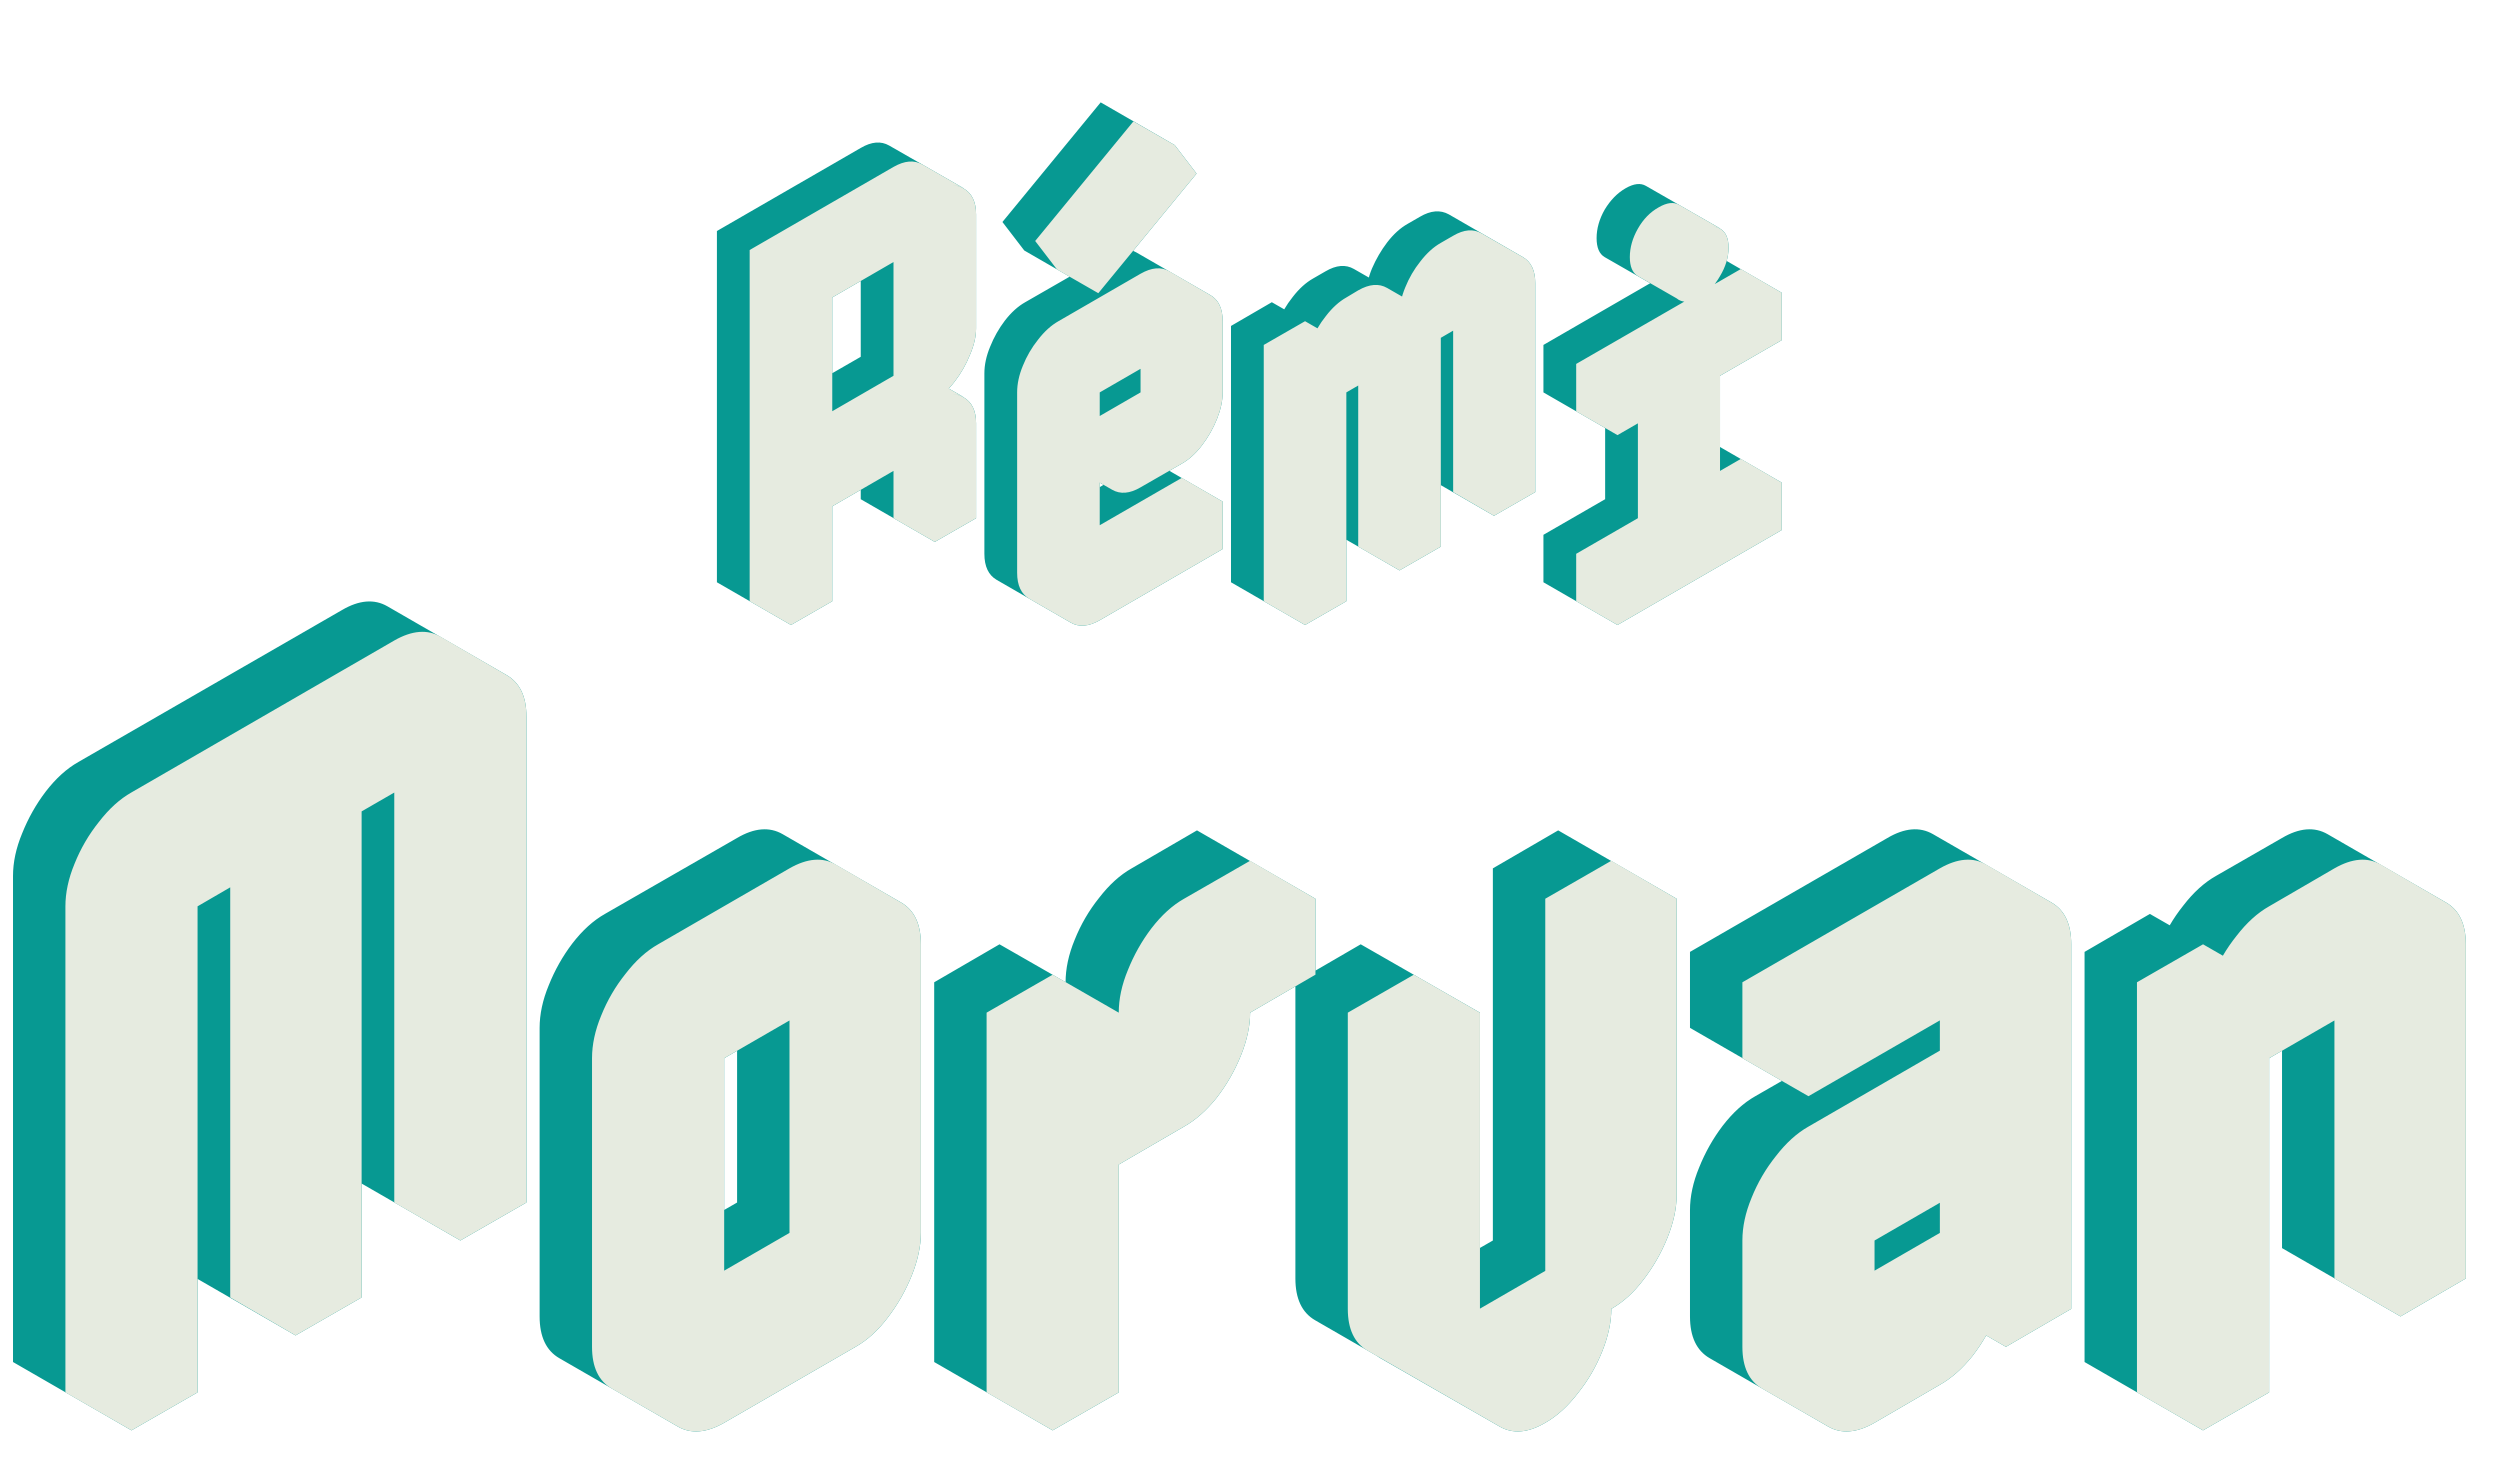 <svg width="158" height="93" viewBox="0 0 158 93" fill="none" xmlns="http://www.w3.org/2000/svg">
<path d="M59.079 28.25L52.599 32V38L49.989 39.5V17.3L59.079 12.05C59.759 11.65 60.359 11.6 60.879 11.9C61.419 12.2 61.689 12.75 61.689 13.55V20.75C61.689 21.27 61.559 21.83 61.299 22.43C61.059 23.03 60.739 23.59 60.339 24.11C59.959 24.61 59.539 24.99 59.079 25.25C59.759 24.85 60.359 24.8 60.879 25.1C61.419 25.4 61.689 25.95 61.689 26.75V32.75L59.079 34.25V28.25ZM59.079 25.25V15.05L52.599 18.8V29L59.079 25.25ZM59.079 28.25V34.25L54.399 31.55V25.55L59.079 28.25ZM60.909 25.1C60.369 24.8 59.759 24.85 59.079 25.25L54.399 22.55C55.079 22.15 55.679 22.1 56.199 22.4L60.909 25.1ZM59.079 15.05V25.25L54.399 22.55V12.35L59.079 15.05ZM59.079 25.25L52.599 29L47.889 26.3L54.399 22.55L59.079 25.25ZM60.909 11.9C60.369 11.6 59.759 11.65 59.079 12.05L49.989 17.3L45.309 14.6L54.399 9.35C55.079 8.95 55.679 8.9 56.199 9.2L60.909 11.9ZM49.989 17.3V39.5L45.309 36.8V14.6L49.989 17.3ZM69.503 21.8L74.693 18.8C75.373 18.4 75.973 18.35 76.493 18.65C77.013 18.95 77.273 19.5 77.273 20.3V24.8C77.273 25.32 77.153 25.88 76.913 26.48C76.673 27.08 76.353 27.64 75.953 28.16C75.573 28.66 75.153 29.04 74.693 29.3L72.083 30.8C71.403 31.2 70.803 31.25 70.283 30.95C69.763 30.65 69.503 30.1 69.503 29.3V36.2L77.273 31.7V34.7L69.503 39.2C68.803 39.6 68.193 39.65 67.673 39.35C67.153 39.05 66.893 38.5 66.893 37.7V26.3C66.893 25.76 67.013 25.2 67.253 24.62C67.493 24.02 67.813 23.47 68.213 22.97C68.613 22.45 69.043 22.06 69.503 21.8ZM74.693 21.8L69.503 24.8V29.3L74.693 26.3V21.8ZM68.033 16.73L74.243 9.17L75.623 10.97L69.413 18.53L68.033 16.73ZM77.273 31.7L69.503 36.2L64.793 33.5L72.593 29L77.273 31.7ZM74.693 21.8V26.3L70.013 23.6V19.1L74.693 21.8ZM69.503 29.3C69.503 30.1 69.763 30.65 70.283 30.95L65.573 28.25C65.053 27.95 64.793 27.4 64.793 26.6L69.503 29.3ZM74.693 26.3L69.503 29.3L64.793 26.6L70.013 23.6L74.693 26.3ZM76.493 18.65C75.973 18.35 75.373 18.4 74.693 18.8L69.503 21.8C69.043 22.06 68.613 22.45 68.213 22.97C67.813 23.47 67.493 24.02 67.253 24.62C67.013 25.2 66.893 25.76 66.893 26.3V37.7C66.893 38.5 67.153 39.05 67.673 39.35L62.993 36.65C62.473 36.35 62.213 35.8 62.213 35V23.6C62.213 23.06 62.333 22.5 62.573 21.92C62.813 21.32 63.123 20.77 63.503 20.27C63.903 19.75 64.333 19.36 64.793 19.1L70.013 16.1C70.693 15.7 71.293 15.65 71.813 15.95L76.493 18.65ZM74.243 9.17L68.033 16.73L63.353 14.03L69.563 6.47L74.243 9.17ZM68.033 16.73L69.413 18.53L64.733 15.83L63.353 14.03L68.033 16.73ZM82.479 23.3L85.089 21.8V24.8C85.089 24.26 85.209 23.7 85.449 23.12C85.689 22.52 85.999 21.97 86.379 21.47C86.779 20.95 87.209 20.56 87.669 20.3L88.449 19.85C89.149 19.45 89.759 19.4 90.279 19.7C90.799 20 91.059 20.55 91.059 21.35C91.059 20.81 91.179 20.25 91.419 19.67C91.659 19.07 91.969 18.52 92.349 18.02C92.749 17.5 93.179 17.11 93.639 16.85L94.419 16.4C95.119 16 95.729 15.95 96.249 16.25C96.769 16.55 97.029 17.1 97.029 17.9V31.1L94.419 32.6V19.4L91.059 21.35V34.55L88.449 36.05V22.85L85.089 24.8V38L82.479 39.5V23.3ZM94.419 19.4V32.6L89.739 29.9V16.7L94.419 19.4ZM88.449 22.85V36.05L83.769 33.35V20.15L88.449 22.85ZM96.249 16.25C95.729 15.95 95.119 16 94.419 16.4L93.639 16.85C93.179 17.11 92.749 17.5 92.349 18.02C91.969 18.52 91.659 19.07 91.419 19.67C91.179 20.25 91.059 20.81 91.059 21.35L86.349 18.65C86.349 18.11 86.469 17.55 86.709 16.97C86.969 16.37 87.289 15.82 87.669 15.32C88.069 14.8 88.499 14.41 88.959 14.15L89.739 13.7C90.419 13.3 91.029 13.25 91.569 13.55L96.249 16.25ZM82.479 23.3V39.5L77.799 36.8V20.6L82.479 23.3ZM90.279 19.7C89.759 19.4 89.149 19.45 88.449 19.85L87.669 20.3C87.209 20.56 86.779 20.95 86.379 21.47C85.999 21.97 85.689 22.52 85.449 23.12C85.209 23.7 85.089 24.26 85.089 24.8L80.379 22.1C80.379 21.56 80.499 21 80.739 20.42C80.979 19.82 81.299 19.27 81.699 18.77C82.099 18.25 82.529 17.86 82.989 17.6L83.769 17.15C84.449 16.75 85.049 16.7 85.569 17L90.279 19.7ZM85.089 21.8L82.479 23.3L77.799 20.6L80.379 19.1L85.089 21.8ZM106.125 34.25V25.25L102.225 27.5V24.5L112.605 18.5V21.5L108.705 23.75V32.75L112.605 30.5V33.5L102.225 39.5V36.5L106.125 34.25ZM107.415 18.8C106.895 19.1 106.455 19.15 106.095 18.95C105.755 18.75 105.585 18.35 105.585 17.75C105.585 17.15 105.755 16.55 106.095 15.95C106.455 15.35 106.895 14.9 107.415 14.6C107.935 14.3 108.365 14.25 108.705 14.45C109.065 14.65 109.245 15.05 109.245 15.65C109.245 16.25 109.065 16.85 108.705 17.45C108.365 18.05 107.935 18.5 107.415 18.8ZM106.125 34.25L102.225 36.5L97.545 33.8L101.445 31.55L106.125 34.25ZM102.225 36.5V39.5L97.545 36.8V33.8L102.225 36.5ZM112.605 30.5L108.705 32.75L104.025 30.05L107.925 27.8L112.605 30.5ZM106.125 25.25V34.25L101.445 31.55V22.55L106.125 25.25ZM112.605 18.5L102.225 24.5L97.545 21.8L107.925 15.8L112.605 18.5ZM102.225 24.5V27.5L97.545 24.8V21.8L102.225 24.5ZM108.735 14.45C108.375 14.25 107.935 14.3 107.415 14.6C106.895 14.9 106.455 15.35 106.095 15.95C105.755 16.55 105.585 17.15 105.585 17.75C105.585 18.35 105.765 18.75 106.125 18.95L101.415 16.25C101.075 16.05 100.905 15.65 100.905 15.05C100.905 14.45 101.075 13.85 101.415 13.25C101.775 12.65 102.215 12.2 102.735 11.9C103.255 11.6 103.685 11.55 104.025 11.75L108.735 14.45ZM12.486 52.48L29.094 42.88C30.182 42.24 31.142 42.16 31.974 42.64C32.838 43.12 33.27 44 33.27 45.28V76L29.094 78.4V47.68L22.854 51.28V82L18.678 84.4V53.68L12.486 57.28V88L8.31 90.4V59.68C8.31 58.816 8.502 57.92 8.886 56.992C9.27 56.032 9.782 55.152 10.422 54.352C11.062 53.52 11.75 52.896 12.486 52.48ZM29.094 47.68V78.4L21.606 74.08V43.36L29.094 47.68ZM18.678 53.68V84.4L11.19 80.08V49.36L18.678 53.68ZM31.974 42.64C31.142 42.16 30.182 42.24 29.094 42.88L12.486 52.48C11.75 52.896 11.062 53.52 10.422 54.352C9.782 55.152 9.27 56.032 8.886 56.992C8.502 57.92 8.31 58.816 8.31 59.68V90.4L0.822 86.08V55.36C0.822 54.496 1.014 53.6 1.398 52.672C1.782 51.712 2.278 50.832 2.886 50.032C3.526 49.2 4.214 48.576 4.95 48.16L21.606 38.56C22.694 37.92 23.654 37.84 24.486 38.32L31.974 42.64ZM45.768 62.08L54.072 57.28C55.16 56.64 56.12 56.56 56.952 57.04C57.784 57.52 58.2 58.4 58.2 59.68V77.92C58.2 78.752 58.008 79.648 57.624 80.608C57.24 81.568 56.728 82.464 56.088 83.296C55.48 84.096 54.808 84.704 54.072 85.12L45.768 89.92C44.648 90.56 43.672 90.64 42.84 90.16C42.008 89.68 41.592 88.8 41.592 87.52V69.28C41.592 68.416 41.784 67.52 42.168 66.592C42.552 65.632 43.064 64.752 43.704 63.952C44.344 63.12 45.032 62.496 45.768 62.08ZM45.768 85.12L54.072 80.32V62.08L45.768 66.88V85.12ZM54.072 62.08V80.32L46.584 76V57.76L54.072 62.08ZM54.072 80.32L45.768 85.12L38.232 80.8L46.584 76L54.072 80.32ZM56.952 57.04C56.12 56.56 55.16 56.64 54.072 57.28L45.768 62.08C45.032 62.496 44.344 63.12 43.704 63.952C43.064 64.752 42.552 65.632 42.168 66.592C41.784 67.52 41.592 68.416 41.592 69.28V87.52C41.592 88.8 42.008 89.68 42.84 90.16L35.352 85.84C34.52 85.36 34.104 84.48 34.104 83.2V64.96C34.104 64.096 34.296 63.2 34.68 62.272C35.064 61.312 35.56 60.432 36.168 59.632C36.808 58.8 37.496 58.176 38.232 57.76L46.584 52.96C47.672 52.32 48.632 52.24 49.464 52.72L56.952 57.04ZM66.529 66.4L70.705 64V68.8L74.833 66.4C74.833 65.536 75.025 64.64 75.409 63.712C75.793 62.752 76.305 61.872 76.945 61.072C77.585 60.24 78.273 59.616 79.009 59.2L83.137 56.8V61.6L79.009 64C79.009 64.832 78.817 65.728 78.433 66.688C78.049 67.648 77.537 68.544 76.897 69.376C76.257 70.176 75.569 70.784 74.833 71.2L70.705 73.6V88L66.529 90.4V66.4ZM66.529 66.4V90.4L59.041 86.08V62.08L66.529 66.4ZM83.137 56.8L79.009 59.2C78.273 59.616 77.585 60.24 76.945 61.072C76.305 61.872 75.793 62.752 75.409 63.712C75.025 64.64 74.833 65.536 74.833 66.4L67.345 62.08C67.345 61.216 67.537 60.32 67.921 59.392C68.305 58.432 68.817 57.552 69.457 56.752C70.097 55.92 70.785 55.296 71.521 54.88L75.649 52.48L83.137 56.8ZM74.833 66.4L70.705 68.8L63.169 64.48L67.345 62.08L74.833 66.4ZM70.705 64L66.529 66.4L59.041 62.08L63.169 59.68L70.705 64ZM97.661 89.92C96.573 90.56 95.613 90.64 94.781 90.16C93.949 89.68 93.533 88.8 93.533 87.52L101.837 82.72V59.2L105.965 56.8V75.52C105.965 76.352 105.773 77.248 105.389 78.208C105.005 79.168 104.493 80.064 103.853 80.896C103.245 81.696 102.573 82.304 101.837 82.72C101.837 83.552 101.645 84.448 101.261 85.408C100.877 86.368 100.365 87.248 99.725 88.048C99.085 88.88 98.397 89.504 97.661 89.92ZM89.357 66.4L93.533 64V87.52C92.413 88.16 91.437 88.24 90.605 87.76C89.773 87.28 89.357 86.4 89.357 85.12V66.4ZM105.965 56.8L101.837 59.2L94.349 54.88L98.477 52.48L105.965 56.8ZM101.837 59.2V82.72L94.349 78.4V54.88L101.837 59.2ZM101.837 82.72L93.533 87.52L85.997 83.2L94.349 78.4L101.837 82.72ZM93.533 87.52C93.533 88.8 93.949 89.68 94.781 90.16L87.245 85.84C86.413 85.36 85.997 84.48 85.997 83.2L93.533 87.52ZM93.533 64L89.357 66.4L81.869 62.08L85.997 59.68L93.533 64ZM89.357 66.4V85.12C89.357 86.4 89.773 87.28 90.605 87.76L83.117 83.44C82.285 82.96 81.869 82.08 81.869 80.8V62.08L89.357 66.4ZM114.295 64.48L126.775 57.28C127.863 56.64 128.823 56.56 129.655 57.04C130.487 57.52 130.903 58.4 130.903 59.68V82.72L126.775 85.12V80.32C126.775 81.152 126.583 82.048 126.199 83.008C125.815 83.968 125.303 84.864 124.663 85.696C124.023 86.496 123.335 87.104 122.599 87.52L118.471 89.92C117.351 90.56 116.375 90.64 115.543 90.16C114.711 89.68 114.295 88.8 114.295 87.52V80.8C114.295 79.936 114.487 79.04 114.871 78.112C115.255 77.152 115.767 76.272 116.407 75.472C117.047 74.64 117.735 74.016 118.471 73.6L126.775 68.8V62.08L114.295 69.28V64.48ZM118.471 85.12L126.775 80.32V73.6L118.471 78.4V85.12ZM126.775 62.08V68.8L119.287 64.48V57.76L126.775 62.08ZM126.775 80.32V85.12L119.287 80.8V76L126.775 80.32ZM126.775 73.6V80.32L119.287 76V69.28L126.775 73.6ZM126.775 80.32L118.471 85.12L110.935 80.8L119.287 76L126.775 80.32ZM126.775 68.8L118.471 73.6C117.735 74.016 117.047 74.64 116.407 75.472C115.767 76.272 115.255 77.152 114.871 78.112C114.487 79.04 114.295 79.936 114.295 80.8V87.52C114.295 88.8 114.711 89.68 115.543 90.16L108.055 85.84C107.223 85.36 106.807 84.48 106.807 83.2V76.48C106.807 75.616 106.999 74.72 107.383 73.792C107.767 72.832 108.263 71.952 108.871 71.152C109.511 70.32 110.199 69.696 110.935 69.28L119.287 64.48L126.775 68.8ZM129.655 57.04C128.823 56.56 127.863 56.64 126.775 57.28L114.295 64.48L106.807 60.16L119.287 52.96C120.375 52.32 121.335 52.24 122.167 52.72L129.655 57.04ZM114.295 64.48V69.28L106.807 64.96V60.16L114.295 64.48ZM139.232 64.48L143.408 62.08V66.88C143.408 66.016 143.6 65.12 143.984 64.192C144.368 63.232 144.864 62.352 145.472 61.552C146.112 60.72 146.8 60.096 147.536 59.68L151.712 57.28C152.8 56.64 153.76 56.56 154.592 57.04C155.424 57.52 155.84 58.4 155.84 59.68V80.8L151.712 83.2V62.08L143.408 66.88V88L139.232 90.4V64.48ZM151.712 62.08V83.2L144.224 78.88V57.76L151.712 62.08ZM139.232 64.48V90.4L131.744 86.08V60.16L139.232 64.48ZM154.592 57.04C153.76 56.56 152.8 56.64 151.712 57.28L147.536 59.68C146.8 60.096 146.112 60.72 145.472 61.552C144.864 62.352 144.368 63.232 143.984 64.192C143.6 65.12 143.408 66.016 143.408 66.88L135.872 62.56C135.872 61.696 136.064 60.8 136.448 59.872C136.832 58.912 137.344 58.032 137.984 57.232C138.624 56.4 139.312 55.776 140.048 55.36L144.224 52.96C145.312 52.32 146.272 52.24 147.104 52.72L154.592 57.04ZM143.408 62.08L139.232 64.48L131.744 60.16L135.872 57.76L143.408 62.08Z" fill="#079992"/>
<path d="M59.079 28.25L52.599 32V38L49.989 39.5V17.3L59.079 12.05C59.759 11.65 60.359 11.6 60.879 11.9C61.419 12.2 61.689 12.75 61.689 13.55V20.75C61.689 21.27 61.559 21.83 61.299 22.43C61.059 23.03 60.739 23.59 60.339 24.11C59.959 24.61 59.539 24.99 59.079 25.25C59.759 24.85 60.359 24.8 60.879 25.1C61.419 25.4 61.689 25.95 61.689 26.75V32.75L59.079 34.25V28.25ZM59.079 25.25V15.05L52.599 18.8V29L59.079 25.25ZM59.079 28.25V34.25L56.469 32.75V26.75L59.079 28.25ZM60.909 25.1C60.369 24.8 59.759 24.85 59.079 25.25L56.469 23.75C57.169 23.35 57.779 23.3 58.299 23.6L60.909 25.1ZM59.079 15.05V25.25L56.469 23.75V13.55L59.079 15.05ZM59.079 25.25L52.599 29L49.989 27.5L56.469 23.75L59.079 25.25ZM60.909 11.9C60.369 11.6 59.759 11.65 59.079 12.05L49.989 17.3L47.379 15.8L56.469 10.55C57.169 10.15 57.779 10.1 58.299 10.4L60.909 11.9ZM49.989 17.3V39.5L47.379 38V15.8L49.989 17.3ZM69.503 21.8L74.693 18.8C75.373 18.4 75.973 18.35 76.493 18.65C77.013 18.95 77.273 19.5 77.273 20.3V24.8C77.273 25.32 77.153 25.88 76.913 26.48C76.673 27.08 76.353 27.64 75.953 28.16C75.573 28.66 75.153 29.04 74.693 29.3L72.083 30.8C71.403 31.2 70.803 31.25 70.283 30.95C69.763 30.65 69.503 30.1 69.503 29.3V36.2L77.273 31.7V34.7L69.503 39.2C68.803 39.6 68.193 39.65 67.673 39.35C67.153 39.05 66.893 38.5 66.893 37.7V26.3C66.893 25.76 67.013 25.2 67.253 24.62C67.493 24.02 67.813 23.47 68.213 22.97C68.613 22.45 69.043 22.06 69.503 21.8ZM74.693 21.8L69.503 24.8V29.3L74.693 26.3V21.8ZM68.033 16.73L74.243 9.17L75.623 10.97L69.413 18.53L68.033 16.73ZM77.273 31.7L69.503 36.2L66.893 34.7L74.693 30.2L77.273 31.7ZM74.693 21.8V26.3L72.083 24.8V20.3L74.693 21.8ZM69.503 29.3C69.503 30.1 69.763 30.65 70.283 30.95L67.673 29.45C67.153 29.15 66.893 28.6 66.893 27.8L69.503 29.3ZM74.693 26.3L69.503 29.3L66.893 27.8L72.083 24.8L74.693 26.3ZM76.493 18.65C75.973 18.35 75.373 18.4 74.693 18.8L69.503 21.8C69.043 22.06 68.613 22.45 68.213 22.97C67.813 23.47 67.493 24.02 67.253 24.62C67.013 25.2 66.893 25.76 66.893 26.3V37.7C66.893 38.5 67.153 39.05 67.673 39.35L65.063 37.85C64.543 37.55 64.283 37 64.283 36.2V24.8C64.283 24.26 64.403 23.7 64.643 23.12C64.883 22.52 65.203 21.97 65.603 21.47C66.003 20.95 66.433 20.56 66.893 20.3L72.083 17.3C72.783 16.9 73.393 16.85 73.913 17.15L76.493 18.65ZM74.243 9.17L68.033 16.73L65.423 15.23L71.633 7.67L74.243 9.17ZM68.033 16.73L69.413 18.53L66.803 17.03L65.423 15.23L68.033 16.73ZM82.479 23.3L85.089 21.8V24.8C85.089 24.26 85.209 23.7 85.449 23.12C85.689 22.52 85.999 21.97 86.379 21.47C86.779 20.95 87.209 20.56 87.669 20.3L88.449 19.85C89.149 19.45 89.759 19.4 90.279 19.7C90.799 20 91.059 20.55 91.059 21.35C91.059 20.81 91.179 20.25 91.419 19.67C91.659 19.07 91.969 18.52 92.349 18.02C92.749 17.5 93.179 17.11 93.639 16.85L94.419 16.4C95.119 16 95.729 15.95 96.249 16.25C96.769 16.55 97.029 17.1 97.029 17.9V31.1L94.419 32.6V19.4L91.059 21.35V34.55L88.449 36.05V22.85L85.089 24.8V38L82.479 39.5V23.3ZM94.419 19.4V32.6L91.839 31.1V17.9L94.419 19.4ZM88.449 22.85V36.05L85.839 34.55V21.35L88.449 22.85ZM96.249 16.25C95.729 15.95 95.119 16 94.419 16.4L93.639 16.85C93.179 17.11 92.749 17.5 92.349 18.02C91.969 18.52 91.659 19.07 91.419 19.67C91.179 20.25 91.059 20.81 91.059 21.35L88.449 19.85C88.449 19.31 88.569 18.75 88.809 18.17C89.049 17.57 89.369 17.02 89.769 16.52C90.169 16 90.599 15.61 91.059 15.35L91.839 14.9C92.519 14.5 93.119 14.45 93.639 14.75L96.249 16.25ZM82.479 23.3V39.5L79.869 38V21.8L82.479 23.3ZM90.279 19.7C89.759 19.4 89.149 19.45 88.449 19.85L87.669 20.3C87.209 20.56 86.779 20.95 86.379 21.47C85.999 21.97 85.689 22.52 85.449 23.12C85.209 23.7 85.089 24.26 85.089 24.8L82.479 23.3C82.479 22.76 82.599 22.2 82.839 21.62C83.079 21.02 83.399 20.47 83.799 19.97C84.199 19.45 84.629 19.06 85.089 18.8L85.839 18.35C86.539 17.95 87.149 17.9 87.669 18.2L90.279 19.7ZM85.089 21.8L82.479 23.3L79.869 21.8L82.479 20.3L85.089 21.8ZM106.125 34.25V25.25L102.225 27.5V24.5L112.605 18.5V21.5L108.705 23.75V32.75L112.605 30.5V33.5L102.225 39.5V36.5L106.125 34.25ZM107.415 18.8C106.895 19.1 106.455 19.15 106.095 18.95C105.755 18.75 105.585 18.35 105.585 17.75C105.585 17.15 105.755 16.55 106.095 15.95C106.455 15.35 106.895 14.9 107.415 14.6C107.935 14.3 108.365 14.25 108.705 14.45C109.065 14.65 109.245 15.05 109.245 15.65C109.245 16.25 109.065 16.85 108.705 17.45C108.365 18.05 107.935 18.5 107.415 18.8ZM106.125 34.25L102.225 36.5L99.615 35L103.515 32.75L106.125 34.25ZM102.225 36.5V39.5L99.615 38V35L102.225 36.5ZM112.605 30.5L108.705 32.75L106.125 31.25L110.025 29L112.605 30.5ZM106.125 25.25V34.25L103.515 32.75V23.75L106.125 25.25ZM112.605 18.5L102.225 24.5L99.615 23L110.025 17L112.605 18.5ZM102.225 24.5V27.5L99.615 26V23L102.225 24.5ZM108.735 14.45C108.375 14.25 107.935 14.3 107.415 14.6C106.895 14.9 106.455 15.35 106.095 15.95C105.755 16.55 105.585 17.15 105.585 17.75C105.585 18.35 105.765 18.75 106.125 18.95L103.515 17.45C103.175 17.25 103.005 16.85 103.005 16.25C103.005 15.65 103.175 15.05 103.515 14.45C103.855 13.85 104.295 13.4 104.835 13.1C105.355 12.8 105.785 12.75 106.125 12.95L108.735 14.45ZM12.486 52.48L29.094 42.88C30.182 42.24 31.142 42.16 31.974 42.64C32.838 43.12 33.27 44 33.27 45.28V76L29.094 78.4V47.68L22.854 51.28V82L18.678 84.4V53.68L12.486 57.28V88L8.31 90.4V59.68C8.31 58.816 8.502 57.92 8.886 56.992C9.27 56.032 9.782 55.152 10.422 54.352C11.062 53.52 11.75 52.896 12.486 52.48ZM29.094 47.68V78.4L24.918 76V45.28L29.094 47.68ZM18.678 53.68V84.4L14.55 82V51.28L18.678 53.68ZM31.974 42.64C31.142 42.16 30.182 42.24 29.094 42.88L12.486 52.48C11.75 52.896 11.062 53.52 10.422 54.352C9.782 55.152 9.27 56.032 8.886 56.992C8.502 57.92 8.31 58.816 8.31 59.68V90.4L4.134 88V57.28C4.134 56.416 4.326 55.52 4.71 54.592C5.094 53.632 5.606 52.752 6.246 51.952C6.886 51.12 7.574 50.496 8.31 50.08L24.918 40.48C26.038 39.84 27.014 39.76 27.846 40.24L31.974 42.64ZM45.768 62.08L54.072 57.28C55.16 56.64 56.12 56.56 56.952 57.04C57.784 57.52 58.2 58.4 58.2 59.68V77.92C58.2 78.752 58.008 79.648 57.624 80.608C57.24 81.568 56.728 82.464 56.088 83.296C55.48 84.096 54.808 84.704 54.072 85.12L45.768 89.92C44.648 90.56 43.672 90.64 42.84 90.16C42.008 89.68 41.592 88.8 41.592 87.52V69.28C41.592 68.416 41.784 67.52 42.168 66.592C42.552 65.632 43.064 64.752 43.704 63.952C44.344 63.12 45.032 62.496 45.768 62.08ZM45.768 85.12L54.072 80.32V62.08L45.768 66.88V85.12ZM54.072 62.08V80.32L49.896 77.92V59.68L54.072 62.08ZM54.072 80.32L45.768 85.12L41.592 82.72L49.896 77.92L54.072 80.32ZM56.952 57.04C56.12 56.56 55.16 56.64 54.072 57.28L45.768 62.08C45.032 62.496 44.344 63.12 43.704 63.952C43.064 64.752 42.552 65.632 42.168 66.592C41.784 67.52 41.592 68.416 41.592 69.28V87.52C41.592 88.8 42.008 89.68 42.84 90.16L38.664 87.76C37.832 87.28 37.416 86.4 37.416 85.12V66.88C37.416 66.016 37.608 65.12 37.992 64.192C38.376 63.232 38.888 62.352 39.528 61.552C40.168 60.72 40.856 60.096 41.592 59.68L49.896 54.88C51.016 54.24 51.992 54.16 52.824 54.64L56.952 57.04ZM66.529 66.4L70.705 64V68.8L74.833 66.4C74.833 65.536 75.025 64.64 75.409 63.712C75.793 62.752 76.305 61.872 76.945 61.072C77.585 60.24 78.273 59.616 79.009 59.2L83.137 56.8V61.6L79.009 64C79.009 64.832 78.817 65.728 78.433 66.688C78.049 67.648 77.537 68.544 76.897 69.376C76.257 70.176 75.569 70.784 74.833 71.2L70.705 73.6V88L66.529 90.4V66.4ZM66.529 66.4V90.4L62.353 88V64L66.529 66.4ZM83.137 56.8L79.009 59.2C78.273 59.616 77.585 60.24 76.945 61.072C76.305 61.872 75.793 62.752 75.409 63.712C75.025 64.64 74.833 65.536 74.833 66.4L70.705 64C70.705 63.136 70.897 62.24 71.281 61.312C71.665 60.352 72.161 59.472 72.769 58.672C73.409 57.84 74.097 57.216 74.833 56.8L79.009 54.4L83.137 56.8ZM74.833 66.4L70.705 68.8L66.529 66.4L70.705 64L74.833 66.4ZM70.705 64L66.529 66.4L62.353 64L66.529 61.6L70.705 64ZM97.661 89.92C96.573 90.56 95.613 90.64 94.781 90.16C93.949 89.68 93.533 88.8 93.533 87.52L101.837 82.72V59.2L105.965 56.8V75.52C105.965 76.352 105.773 77.248 105.389 78.208C105.005 79.168 104.493 80.064 103.853 80.896C103.245 81.696 102.573 82.304 101.837 82.72C101.837 83.552 101.645 84.448 101.261 85.408C100.877 86.368 100.365 87.248 99.725 88.048C99.085 88.88 98.397 89.504 97.661 89.92ZM89.357 66.4L93.533 64V87.52C92.413 88.16 91.437 88.24 90.605 87.76C89.773 87.28 89.357 86.4 89.357 85.12V66.4ZM105.965 56.8L101.837 59.2L97.661 56.8L101.837 54.4L105.965 56.8ZM101.837 59.2V82.72L97.661 80.32V56.8L101.837 59.2ZM101.837 82.72L93.533 87.52L89.357 85.12L97.661 80.32L101.837 82.72ZM93.533 87.52C93.533 88.8 93.949 89.68 94.781 90.16L90.605 87.76C89.773 87.28 89.357 86.4 89.357 85.12L93.533 87.52ZM93.533 64L89.357 66.4L85.181 64L89.357 61.6L93.533 64ZM89.357 66.4V85.12C89.357 86.4 89.773 87.28 90.605 87.76L86.429 85.36C85.597 84.88 85.181 84 85.181 82.72V64L89.357 66.4ZM114.295 64.48L126.775 57.28C127.863 56.64 128.823 56.56 129.655 57.04C130.487 57.52 130.903 58.4 130.903 59.68V82.72L126.775 85.12V80.32C126.775 81.152 126.583 82.048 126.199 83.008C125.815 83.968 125.303 84.864 124.663 85.696C124.023 86.496 123.335 87.104 122.599 87.52L118.471 89.92C117.351 90.56 116.375 90.64 115.543 90.16C114.711 89.68 114.295 88.8 114.295 87.52V80.8C114.295 79.936 114.487 79.04 114.871 78.112C115.255 77.152 115.767 76.272 116.407 75.472C117.047 74.64 117.735 74.016 118.471 73.6L126.775 68.8V62.08L114.295 69.28V64.48ZM118.471 85.12L126.775 80.32V73.6L118.471 78.4V85.12ZM126.775 62.08V68.8L122.599 66.4V59.68L126.775 62.08ZM126.775 80.32V85.12L122.599 82.72V77.92L126.775 80.32ZM126.775 73.6V80.32L122.599 77.92V71.2L126.775 73.6ZM126.775 80.32L118.471 85.12L114.295 82.72L122.599 77.92L126.775 80.32ZM126.775 68.8L118.471 73.6C117.735 74.016 117.047 74.64 116.407 75.472C115.767 76.272 115.255 77.152 114.871 78.112C114.487 79.04 114.295 79.936 114.295 80.8V87.52C114.295 88.8 114.711 89.68 115.543 90.16L111.367 87.76C110.535 87.28 110.119 86.4 110.119 85.12V78.4C110.119 77.536 110.311 76.64 110.695 75.712C111.079 74.752 111.591 73.872 112.231 73.072C112.871 72.24 113.559 71.616 114.295 71.2L122.599 66.4L126.775 68.8ZM129.655 57.04C128.823 56.56 127.863 56.64 126.775 57.28L114.295 64.48L110.119 62.08L122.599 54.88C123.719 54.24 124.695 54.16 125.527 54.64L129.655 57.04ZM114.295 64.48V69.28L110.119 66.88V62.08L114.295 64.48ZM139.232 64.48L143.408 62.08V66.88C143.408 66.016 143.6 65.12 143.984 64.192C144.368 63.232 144.864 62.352 145.472 61.552C146.112 60.72 146.8 60.096 147.536 59.68L151.712 57.28C152.8 56.64 153.76 56.56 154.592 57.04C155.424 57.52 155.84 58.4 155.84 59.68V80.8L151.712 83.2V62.08L143.408 66.88V88L139.232 90.4V64.48ZM151.712 62.08V83.2L147.536 80.8V59.68L151.712 62.08ZM139.232 64.48V90.4L135.056 88V62.08L139.232 64.48ZM154.592 57.04C153.76 56.56 152.8 56.64 151.712 57.28L147.536 59.68C146.8 60.096 146.112 60.72 145.472 61.552C144.864 62.352 144.368 63.232 143.984 64.192C143.6 65.12 143.408 66.016 143.408 66.88L139.232 64.48C139.232 63.616 139.424 62.72 139.808 61.792C140.192 60.832 140.704 59.952 141.344 59.152C141.984 58.32 142.672 57.696 143.408 57.28L147.536 54.88C148.656 54.24 149.632 54.16 150.464 54.64L154.592 57.04ZM143.408 62.08L139.232 64.48L135.056 62.08L139.232 59.68L143.408 62.08Z" fill="#E6EBE0"/>
</svg>
